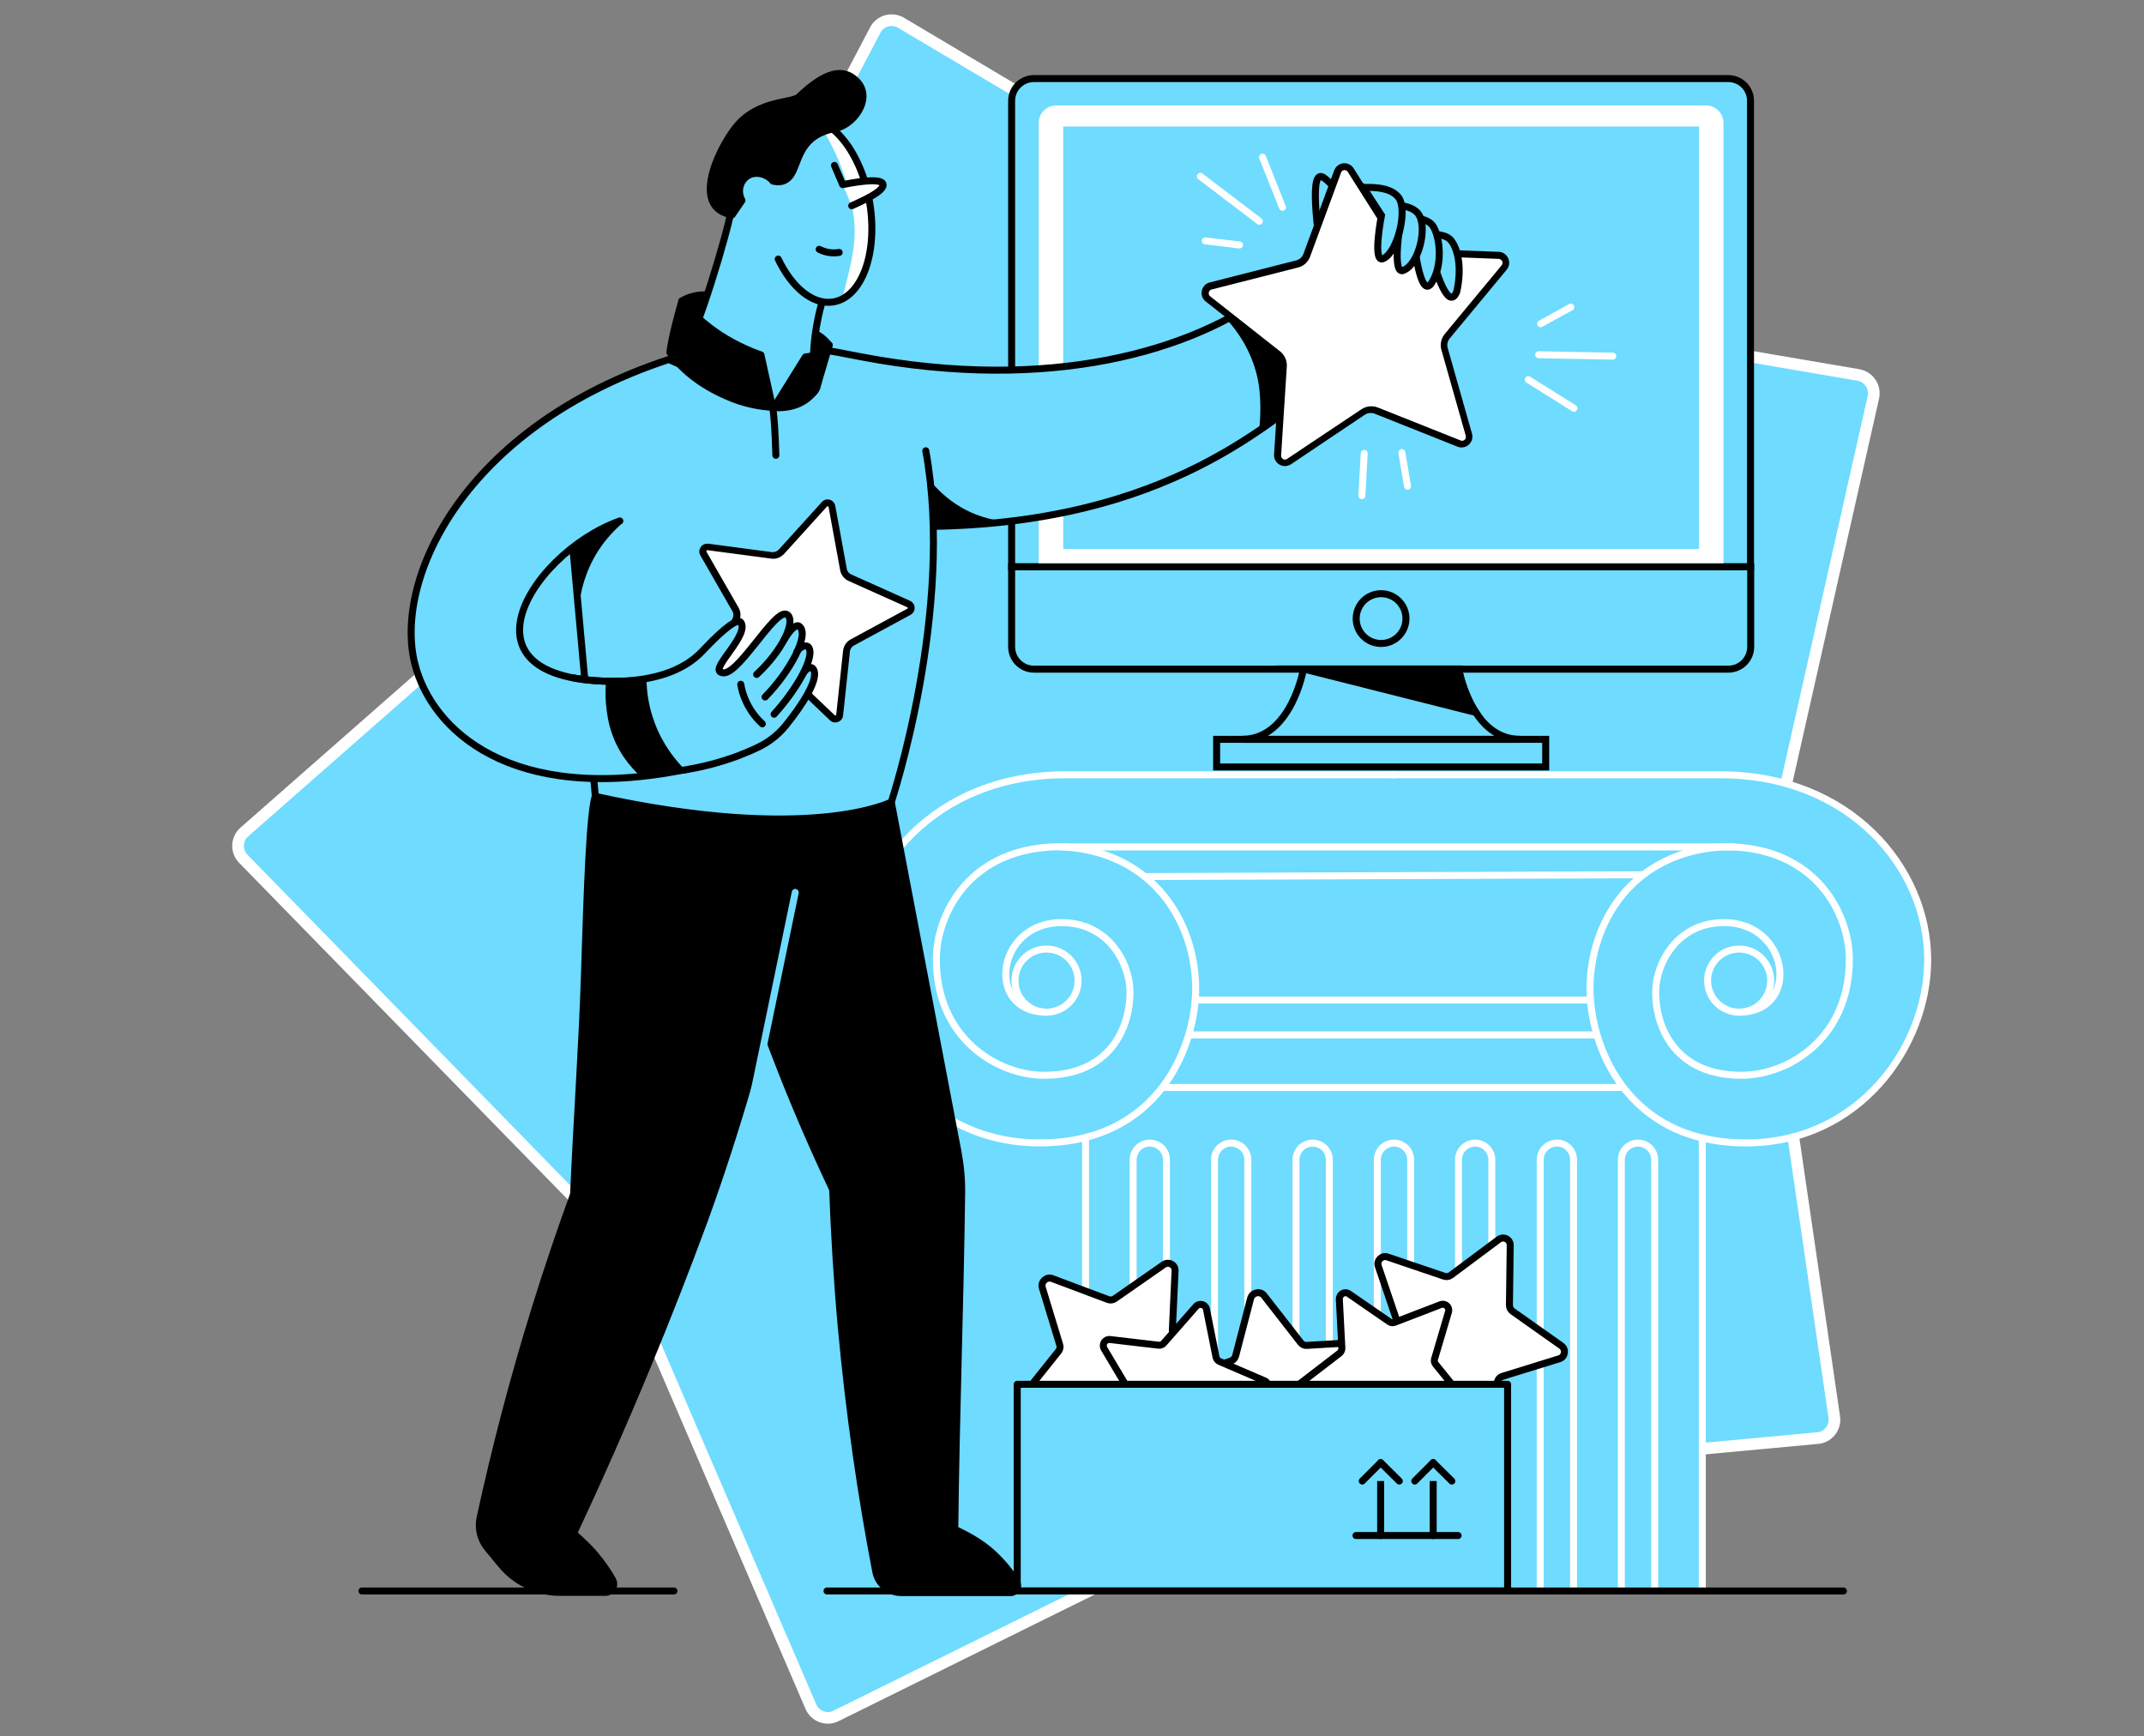 <svg width="368" height="298" viewBox="0 0 368 298" fill="none" xmlns="http://www.w3.org/2000/svg">
<rect x="0" y="0" width="368" height="298" fill="#808080" stroke="none"/>
<g clip-path="url(#clip0)">
<path d="M150.226 5.163L108.843 84.016L41.938 142.788C40.581 143.969 40.483 146.102 41.774 147.395L103.985 211.126L139.183 292.9C139.912 294.576 141.871 295.298 143.492 294.488L223.324 255.024L311.999 246.804C313.803 246.644 315.093 245.003 314.837 243.194L301.957 155.072L321.548 68.192C321.94 66.423 320.777 64.679 318.994 64.354L231.222 49.385L154.656 3.91C153.086 2.983 151.078 3.551 150.226 5.163Z" fill="#6EDBFF" stroke="white" stroke-width="2" stroke-miterlimit="10" stroke-linecap="round" stroke-linejoin="round"/>
<path d="M284.347 133.039L183.394 132.838L182.856 133.039C160.721 133.039 147.299 148.951 147.299 164.795C147.299 179.63 159.005 196.215 178.483 196.215C181.376 196.215 184 195.878 186.354 195.273V273.048H292.185V195.34C294.439 195.878 296.928 196.181 299.686 196.181C319.13 196.181 330.87 179.597 330.87 164.762C330.87 148.917 317.448 133.006 295.313 133.006L294.775 132.804L284.347 133.039Z" fill="#6EDBFF"/>
<path d="M179.626 173.709C182.617 173.709 185.042 171.284 185.042 168.293C185.042 165.302 182.617 162.877 179.626 162.877C176.635 162.877 174.21 165.302 174.21 168.293C174.21 171.284 176.635 173.709 179.626 173.709Z" stroke="white" stroke-width="1.2" stroke-miterlimit="10" stroke-linecap="round" stroke-linejoin="round"/>
<path d="M179.627 173.71C169.03 173.71 170.914 158.336 182.217 158.336C190.425 158.336 193.957 165.535 193.957 170.278C193.957 176.535 190.425 184.541 179.223 184.541C171.116 184.541 160.52 178.083 160.721 164.324C160.822 157.125 166.205 145.318 182.049 145.318C198.062 146.058 205.227 158.437 205.227 169.706C205.227 179.226 199.138 196.147 178.45 196.147C159.006 196.147 147.266 179.563 147.266 164.728C147.266 148.883 160.688 132.972 182.823 132.972H239.068" stroke="white" stroke-width="1.2" stroke-miterlimit="10" stroke-linecap="round" stroke-linejoin="round"/>
<path d="M298.51 173.709C301.501 173.709 303.926 171.284 303.926 168.293C303.926 165.302 301.501 162.877 298.51 162.877C295.519 162.877 293.094 165.302 293.094 168.293C293.094 171.284 295.519 173.709 298.51 173.709Z" stroke="white" stroke-width="1.2" stroke-miterlimit="10" stroke-linecap="round" stroke-linejoin="round"/>
<path d="M298.511 173.71C309.107 173.71 307.223 158.336 295.92 158.336C287.712 158.336 284.18 165.535 284.18 170.278C284.18 176.535 287.712 184.541 298.914 184.541C307.021 184.541 317.618 178.083 317.416 164.324C317.315 157.125 311.933 145.318 296.089 145.318C280.076 146.058 272.911 158.437 272.911 169.706C272.911 179.226 279 196.147 299.688 196.147C319.132 196.147 330.872 179.563 330.872 164.728C330.872 148.883 317.45 132.972 295.315 132.972H239.069" stroke="white" stroke-width="1.2" stroke-miterlimit="10" stroke-linecap="round" stroke-linejoin="round"/>
<path d="M182.05 145.351H297.502" stroke="white" stroke-width="1.2" stroke-miterlimit="10" stroke-linecap="round" stroke-linejoin="round"/>
<path d="M196.784 150.431L282.027 150.128" stroke="white" stroke-width="1.2" stroke-miterlimit="10" stroke-linecap="round" stroke-linejoin="round"/>
<path d="M186.322 195.541V273.047" stroke="white" stroke-width="1.2" stroke-miterlimit="10" stroke-linecap="round" stroke-linejoin="round"/>
<path d="M205.159 171.624H272.976" stroke="white" stroke-width="1.2" stroke-miterlimit="10" stroke-linecap="round" stroke-linejoin="round"/>
<path d="M204.183 177.611H273.951" stroke="white" stroke-width="1.2" stroke-miterlimit="10" stroke-linecap="round" stroke-linejoin="round"/>
<path d="M199.911 186.627H278.258" stroke="white" stroke-width="1.2" stroke-miterlimit="10" stroke-linecap="round" stroke-linejoin="round"/>
<path d="M194.495 273.047V199.04C194.495 197.459 195.773 196.181 197.354 196.181C198.936 196.181 200.214 197.459 200.214 199.04V273.014" stroke="white" stroke-width="1.2" stroke-miterlimit="10" stroke-linecap="round" stroke-linejoin="round"/>
<path d="M208.457 273.047V199.04C208.457 197.459 209.735 196.181 211.316 196.181C212.897 196.181 214.176 197.459 214.176 199.04V273.014" stroke="white" stroke-width="1.2" stroke-miterlimit="10" stroke-linecap="round" stroke-linejoin="round"/>
<path d="M222.449 273.047V199.04C222.449 197.459 223.728 196.181 225.309 196.181C226.89 196.181 228.168 197.459 228.168 199.04V273.014" stroke="white" stroke-width="1.2" stroke-miterlimit="10" stroke-linecap="round" stroke-linejoin="round"/>
<path d="M284.01 273.047V199.04C284.01 197.459 282.731 196.181 281.15 196.181C279.569 196.181 278.291 197.459 278.291 199.04V273.014" stroke="white" stroke-width="1.2" stroke-miterlimit="10" stroke-linecap="round" stroke-linejoin="round"/>
<path d="M264.365 273.047V199.04C264.365 198.266 264.668 197.526 265.206 197.022C265.71 196.517 266.417 196.181 267.224 196.181C267.325 196.181 267.426 196.181 267.527 196.181C268.973 196.315 270.083 197.56 270.083 199.006V272.98" stroke="white" stroke-width="1.2" stroke-miterlimit="10" stroke-linecap="round" stroke-linejoin="round"/>
<path d="M256.056 273.047V199.04C256.056 197.459 254.777 196.181 253.196 196.181C251.615 196.181 250.337 197.459 250.337 199.04V273.014" stroke="white" stroke-width="1.2" stroke-miterlimit="10" stroke-linecap="round" stroke-linejoin="round"/>
<path d="M236.411 273.047V199.04C236.411 197.459 237.689 196.181 239.271 196.181C240.852 196.181 242.13 197.459 242.13 199.04V273.014" stroke="white" stroke-width="1.2" stroke-miterlimit="10" stroke-linecap="round" stroke-linejoin="round"/>
<path d="M292.187 195.541V273.047" stroke="white" stroke-width="1.2" stroke-miterlimit="10" stroke-linecap="round" stroke-linejoin="round"/>
<path d="M141.95 273.047H316.405" stroke="black" stroke-width="1.2" stroke-miterlimit="10" stroke-linecap="round" stroke-linejoin="round"/>
<path d="M62.124 273.047H115.679" stroke="black" stroke-width="1.2" stroke-miterlimit="10" stroke-linecap="round" stroke-linejoin="round"/>
<path d="M295.818 97.28H300.461V17.285C300.461 15.166 298.745 13.484 296.626 13.484H177.474C175.355 13.484 173.639 15.2 173.639 17.285V97.28H178.281" fill="#6EDBFF"/>
<path d="M295.818 97.28H300.461V17.285C300.461 15.166 298.745 13.484 296.626 13.484H177.474C175.355 13.484 173.639 15.2 173.639 17.285V97.28H178.281" stroke="black" stroke-width="1.2" stroke-miterlimit="10"/>
<path d="M178.28 21.087V97.281H295.817V21.087C295.817 19.439 294.472 18.093 292.823 18.093H181.274C179.626 18.127 178.28 19.439 178.28 21.087Z" fill="white"/>
<path d="M182.496 94.204L291.623 94.204L291.623 21.711L182.496 21.711L182.496 94.204Z" fill="#6EDBFF"/>
<path d="M173.639 97.281V111.006C173.639 113.125 175.355 114.841 177.474 114.841H296.659C298.779 114.841 300.494 113.125 300.494 111.006V97.281H173.639Z" fill="#6EDBFF" stroke="black" stroke-width="1.2" stroke-miterlimit="10"/>
<path d="M213.2 126.883C235.671 126.883 237.051 126.883 237.051 126.883C237.051 126.883 238.43 126.883 260.901 126.883C257.369 126.883 254.947 124.763 253.332 122.308C251.078 118.91 250.372 114.84 250.372 114.84H223.729C223.729 114.806 221.644 126.883 213.2 126.883Z" fill="#6EDBFF" stroke="black" stroke-width="1.2" stroke-miterlimit="10"/>
<path d="M265.307 126.884H208.826V131.627H265.307V126.884Z" stroke="black" stroke-width="1.2" stroke-miterlimit="10"/>
<path d="M237.051 110.433C239.41 110.433 241.323 108.52 241.323 106.161C241.323 103.801 239.41 101.889 237.051 101.889C234.691 101.889 232.778 103.801 232.778 106.161C232.778 108.52 234.691 110.433 237.051 110.433Z" fill="#6EDBFF" stroke="black" stroke-width="1.2" stroke-miterlimit="10" stroke-linecap="round" stroke-linejoin="round"/>
<path d="M223.729 114.807L253.331 122.275C251.078 118.877 250.371 114.807 250.371 114.807H223.729Z" fill="black" stroke="black" stroke-width="1.2" stroke-miterlimit="10"/>
<path d="M259.217 213.742L259.082 224.002C259.082 224.405 259.284 224.809 259.621 225.044L267.997 230.965C268.838 231.571 268.636 232.882 267.661 233.185L257.871 236.213C257.468 236.347 257.165 236.65 257.064 237.02L254.003 246.809C253.7 247.785 252.388 247.987 251.783 247.146L245.862 238.769C245.627 238.433 245.223 238.231 244.819 238.231L234.559 238.366C233.516 238.366 232.911 237.188 233.55 236.381L239.706 228.173C239.942 227.837 240.009 227.399 239.874 227.029L236.578 217.307C236.241 216.332 237.183 215.39 238.159 215.726L247.88 219.023C248.284 219.158 248.688 219.09 249.024 218.855L257.232 212.732C258.073 212.093 259.251 212.699 259.217 213.742Z" fill="white" stroke="black" stroke-width="1.2" stroke-miterlimit="10" stroke-linecap="round" stroke-linejoin="round"/>
<path d="M216.966 222.353L223.257 230.427C223.526 230.763 223.896 230.931 224.3 230.898L234.526 230.292C235.569 230.225 236.208 231.369 235.636 232.243L229.884 240.72C229.648 241.057 229.615 241.494 229.749 241.864L233.483 251.418C233.853 252.393 232.979 253.369 231.97 253.066L222.113 250.241C221.709 250.14 221.306 250.207 220.969 250.476L213.03 256.968C212.223 257.641 211.012 257.069 210.978 256.06L210.642 245.8C210.642 245.396 210.407 245.026 210.07 244.791L201.425 239.274C200.55 238.702 200.685 237.39 201.66 237.054L211.315 233.555C211.685 233.421 211.988 233.084 212.089 232.681L214.679 222.757C215.015 221.781 216.327 221.512 216.966 222.353Z" fill="white" stroke="black" stroke-width="1.2" stroke-miterlimit="10" stroke-linecap="round" stroke-linejoin="round"/>
<path d="M180.601 219.426L190.189 223.026C190.559 223.16 190.996 223.127 191.332 222.891L199.742 217.038C200.583 216.432 201.761 217.071 201.693 218.114L201.222 228.341C201.189 228.744 201.391 229.148 201.727 229.384L209.901 235.573C210.742 236.212 210.473 237.491 209.464 237.76L199.574 240.485C199.17 240.586 198.868 240.888 198.733 241.292L195.369 250.98C195.033 251.956 193.721 252.124 193.149 251.249L187.497 242.705C187.262 242.368 186.892 242.167 186.488 242.133L176.228 241.931C175.185 241.898 174.647 240.72 175.286 239.913L181.678 231.907C181.947 231.57 182.014 231.166 181.88 230.763L178.886 220.94C178.65 219.964 179.626 219.056 180.601 219.426Z" fill="white" stroke="black" stroke-width="1.2" stroke-miterlimit="10" stroke-linecap="round" stroke-linejoin="round"/>
<path d="M231.533 222.051L238.462 226.827C238.731 227.029 239.101 227.063 239.404 226.928L247.276 223.901C248.083 223.598 248.857 224.338 248.621 225.145L246.233 233.219C246.132 233.555 246.199 233.892 246.435 234.161L251.716 240.687C252.255 241.36 251.784 242.335 250.943 242.369L242.533 242.604C242.196 242.604 241.894 242.773 241.692 243.075L237.117 250.14C236.646 250.846 235.569 250.712 235.3 249.938L232.474 241.999C232.374 241.696 232.104 241.427 231.768 241.36L223.627 239.173C222.82 238.938 222.584 237.895 223.257 237.357L229.918 232.243C230.187 232.042 230.321 231.705 230.321 231.369L229.884 222.959C229.884 222.084 230.826 221.546 231.533 222.051Z" fill="white" stroke="black" stroke-width="1.2" stroke-miterlimit="10" stroke-linecap="round" stroke-linejoin="round"/>
<path d="M190.525 229.889L198.868 230.865C199.204 230.899 199.541 230.764 199.743 230.528L205.293 224.204C205.865 223.565 206.908 223.834 207.076 224.675L208.724 232.917C208.792 233.253 209.027 233.522 209.33 233.657L217.067 236.987C217.841 237.324 217.908 238.4 217.168 238.837L209.835 242.941C209.532 243.11 209.33 243.412 209.33 243.749L208.556 252.125C208.489 252.966 207.48 253.37 206.841 252.798L200.651 247.079C200.415 246.844 200.045 246.743 199.743 246.844L191.535 248.694C190.694 248.896 190.021 248.055 190.391 247.281L193.889 239.645C194.024 239.342 194.024 238.972 193.822 238.703L189.516 231.47C189.079 230.697 189.684 229.788 190.525 229.889Z" fill="white" stroke="black" stroke-width="1.2" stroke-miterlimit="10" stroke-linecap="round" stroke-linejoin="round"/>
<path d="M174.6 273.026L258.767 273.026L258.767 237.569L174.6 237.569L174.6 273.026Z" fill="#6EDBFF" stroke="black" stroke-width="1.2" stroke-miterlimit="10" stroke-linecap="round" stroke-linejoin="round"/>
<path d="M250.27 263.529H232.744" stroke="black" stroke-width="1.2" stroke-miterlimit="10" stroke-linecap="round" stroke-linejoin="round"/>
<path d="M245.996 263.529V251.015" stroke="black" stroke-width="1.2" stroke-miterlimit="10" stroke-linecap="round" stroke-linejoin="round"/>
<path d="M249.191 254.177L245.996 251.015L242.833 254.177" fill="#6EDBFF"/>
<path d="M249.191 254.177L245.996 251.015L242.833 254.177" stroke="black" stroke-width="1.2" stroke-miterlimit="10" stroke-linecap="round" stroke-linejoin="round"/>
<path d="M236.979 263.529V251.015" stroke="black" stroke-width="1.2" stroke-miterlimit="10" stroke-linecap="round" stroke-linejoin="round"/>
<path d="M240.177 254.177L236.981 251.015L233.819 254.177" fill="#6EDBFF"/>
<path d="M240.177 254.177L236.981 251.015L233.819 254.177" stroke="black" stroke-width="1.2" stroke-miterlimit="10" stroke-linecap="round" stroke-linejoin="round"/>
<path d="M270.152 70.065L262.313 65.154" stroke="white" stroke-width="1.2" stroke-miterlimit="10" stroke-linecap="round" stroke-linejoin="round"/>
<path d="M276.813 61.118L264.098 60.883" stroke="white" stroke-width="1.2" stroke-miterlimit="10" stroke-linecap="round" stroke-linejoin="round"/>
<path d="M269.615 52.708L264.434 55.567" stroke="white" stroke-width="1.2" stroke-miterlimit="10" stroke-linecap="round" stroke-linejoin="round"/>
<path d="M136.736 151.877C134.818 161.968 132.295 172.834 129.032 184.238C126.442 193.287 123.683 201.764 120.824 209.636C117.864 217.642 114.668 225.85 111.203 234.226C107.032 244.318 102.759 253.973 98.454 263.156C99.429 264.098 100.775 265.208 102.087 266.756C103.365 268.27 104.374 269.75 105.148 271.129C105.686 272.105 105.013 273.282 103.903 273.282H96.099C92.197 273.282 88.496 271.533 86.007 268.505L83.652 265.646C82.475 264.199 82.004 262.282 82.407 260.465C84.897 248.994 88.025 236.85 91.961 224.202C94.047 217.507 96.233 211.082 98.454 204.96C98.992 192.345 99.934 179.596 100.337 166.678C100.775 152.549 101.212 139.8 102.154 136.671C113.154 135.023 124.154 133.408 135.154 131.76" fill="black"/>
<path d="M136.736 151.877C134.818 161.968 132.295 172.834 129.032 184.238C126.442 193.287 123.683 201.764 120.824 209.636C117.864 217.642 114.668 225.85 111.203 234.226C107.032 244.318 102.759 253.973 98.454 263.156C99.429 264.098 100.775 265.208 102.087 266.756C103.365 268.27 104.374 269.75 105.148 271.129C105.686 272.105 105.013 273.282 103.903 273.282H96.099C92.197 273.282 88.496 271.533 86.007 268.505L83.652 265.646C82.475 264.199 82.004 262.282 82.407 260.465C84.897 248.994 88.025 236.85 91.961 224.202C94.047 217.507 96.233 211.082 98.454 204.96C98.992 192.345 99.934 179.596 100.337 166.678C100.775 152.549 101.212 139.8 102.154 136.671C113.154 135.023 124.154 133.408 135.154 131.76" stroke="black" stroke-width="1.2" stroke-miterlimit="10" stroke-linecap="round" stroke-linejoin="round"/>
<path d="M142.924 128.935L152.983 137.681L164.42 197.627C164.858 199.948 165.093 202.337 165.059 204.725C164.824 224.001 164.084 243.175 163.882 262.451C165.497 263.225 168.289 264.604 170.442 266.622C172.258 268.304 173.57 270.02 174.478 271.5C174.983 272.307 174.411 273.316 173.469 273.316H154.665C152.545 273.316 150.729 271.803 150.325 269.751C147.836 256.833 145.784 242.805 144.405 227.802C143.665 219.628 143.194 211.722 142.924 204.153C139.897 197.728 136.869 190.832 133.976 183.465C129.94 173.205 126.677 163.416 123.985 154.266C123.413 148.143 122.842 142.055 122.236 135.932" fill="black"/>
<path d="M142.924 128.935L152.983 137.681L164.42 197.627C164.858 199.948 165.093 202.337 165.059 204.725C164.824 224.001 164.084 243.175 163.882 262.451C165.497 263.225 168.289 264.604 170.442 266.622C172.258 268.304 173.57 270.02 174.478 271.5C174.983 272.307 174.411 273.316 173.469 273.316H154.665C152.545 273.316 150.729 271.803 150.325 269.751C147.836 256.833 145.784 242.805 144.405 227.802C143.665 219.628 143.194 211.722 142.924 204.153C139.897 197.728 136.869 190.832 133.976 183.465C129.94 173.205 126.677 163.416 123.985 154.266C123.413 148.143 122.842 142.055 122.236 135.932" stroke="black" stroke-width="1.2" stroke-miterlimit="10" stroke-linecap="round" stroke-linejoin="round"/>
<path d="M136.499 153.155L128.93 189.721" stroke="#6EDBFF" stroke-width="1.2" stroke-miterlimit="10" stroke-linecap="round" stroke-linejoin="round"/>
<path d="M139.696 60.412C143.666 60.345 140.167 59.773 147.703 61.219C180.299 67.443 204.789 60.244 218.312 49.883C218.245 51.699 218.346 59.235 219.624 62.599C221.407 67.308 224.502 65.593 226.049 66.804C217.707 72.018 199.07 91.663 153.219 90.284" fill="#6EDBFF"/>
<path d="M139.696 60.412C143.666 60.345 140.167 59.773 147.703 61.219C180.299 67.443 204.789 60.244 218.312 49.883C218.245 51.699 218.346 59.235 219.624 62.599C221.407 67.308 224.502 65.593 226.049 66.804C217.707 72.018 199.07 91.663 153.219 90.284" stroke="black" stroke-width="1.2" stroke-miterlimit="10" stroke-linecap="round" stroke-linejoin="round"/>
<path d="M158.904 77.366C163.916 104.681 152.983 137.648 152.983 137.648C152.983 137.648 139.191 144.813 102.187 136.673C102.187 136.673 98.79 99.03 97.074 80.192L115.24 61.925L126.206 60.815" fill="#6EDBFF"/>
<path d="M158.904 77.366C163.916 104.681 152.983 137.648 152.983 137.648C152.983 137.648 139.191 144.813 102.187 136.673C102.187 136.673 98.79 99.03 97.074 80.192L115.24 61.925L126.206 60.815" stroke="black" stroke-width="1.2" stroke-miterlimit="10" stroke-linecap="round" stroke-linejoin="round"/>
<path d="M99.294 104.681C99.53 102.192 100.27 97.752 103.398 93.479C104.475 91.999 105.618 90.856 106.661 89.914C105.585 90.048 103.97 90.351 102.187 91.225C100.404 92.1 99.126 93.143 98.352 93.917C98.655 97.55 98.958 101.116 99.294 104.681Z" fill="black"/>
<path d="M119.613 63.573C117.763 63.001 116.148 62.329 114.803 61.69C79.716 73.228 67.505 99.332 71.206 113.932C74.099 125.336 87.723 138.085 117.561 132.097C116.115 130.651 113.793 127.96 112.313 123.956C111.237 121.063 110.968 118.507 110.934 116.69C75.31 119.617 90.616 94.993 106.393 89.409" fill="#6EDBFF"/>
<path d="M119.613 63.573C117.763 63.001 116.148 62.329 114.803 61.69C79.716 73.228 67.505 99.332 71.206 113.932C74.099 125.336 87.723 138.085 117.561 132.097C116.115 130.651 113.793 127.96 112.313 123.956C111.237 121.063 110.968 118.507 110.934 116.69C75.31 119.617 90.616 94.993 106.393 89.409" stroke="black" stroke-width="1.2" stroke-miterlimit="10" stroke-linecap="round" stroke-linejoin="round"/>
<path d="M143.364 123.385C143.229 123.385 143.027 123.351 142.859 123.183L134.886 115.58C134.516 115.244 134.045 115.042 133.541 115.042C133.406 115.042 133.272 115.042 133.137 115.076L122.339 117.329C122.271 117.329 122.238 117.363 122.171 117.363C121.901 117.363 121.666 117.229 121.531 116.993C121.397 116.758 121.363 116.522 121.498 116.253L126.275 106.329C126.544 105.757 126.51 105.085 126.207 104.546L120.724 94.993C120.522 94.656 120.657 94.354 120.724 94.253C120.859 94.017 121.094 93.883 121.363 93.883C121.397 93.883 121.43 93.883 121.464 93.883L132.397 95.329C132.498 95.329 132.565 95.363 132.666 95.363C133.204 95.363 133.743 95.127 134.113 94.724L141.513 86.549C141.715 86.347 141.917 86.314 142.052 86.314C142.354 86.314 142.724 86.516 142.792 86.919L144.776 97.751C144.877 98.39 145.315 98.895 145.886 99.164L155.945 103.672C156.214 103.806 156.382 104.042 156.382 104.345C156.382 104.647 156.248 104.883 155.978 105.051L146.29 110.299C145.718 110.602 145.348 111.173 145.281 111.779L144.104 122.745C144.07 123.149 143.7 123.385 143.364 123.385Z" fill="white"/>
<path d="M142.051 86.886C142.085 86.886 142.186 86.886 142.22 87.02L144.204 97.852C144.339 98.659 144.911 99.366 145.651 99.702L155.709 104.21C155.743 104.21 155.81 104.244 155.81 104.345C155.81 104.446 155.743 104.479 155.709 104.479L146.021 109.727C145.281 110.131 144.81 110.837 144.709 111.678L143.531 122.645C143.531 122.779 143.363 122.779 143.363 122.779C143.33 122.779 143.296 122.779 143.262 122.745L135.29 115.143C134.819 114.706 134.213 114.437 133.54 114.437C133.372 114.437 133.204 114.47 133.036 114.504L122.238 116.758H122.204C122.137 116.758 122.103 116.69 122.069 116.69C122.036 116.623 122.036 116.556 122.069 116.522L126.846 106.598C127.216 105.858 127.183 104.984 126.745 104.244L121.262 94.69C121.262 94.656 121.228 94.623 121.262 94.522C121.296 94.488 121.329 94.421 121.397 94.421H121.43L132.363 95.867C132.464 95.867 132.599 95.901 132.7 95.901C133.406 95.901 134.079 95.598 134.583 95.06L141.984 86.886C141.95 86.919 141.984 86.886 142.051 86.886ZM142.051 85.708C141.681 85.708 141.345 85.843 141.076 86.146L133.675 94.32C133.406 94.589 133.07 94.757 132.666 94.757C132.599 94.757 132.531 94.757 132.498 94.757L121.565 93.311C121.498 93.311 121.43 93.311 121.363 93.311C120.354 93.311 119.681 94.421 120.219 95.329L125.702 104.883C125.938 105.253 125.938 105.724 125.736 106.128L120.993 116.051C120.556 116.959 121.228 117.969 122.204 117.969C122.305 117.969 122.406 117.969 122.473 117.935L133.271 115.681C133.372 115.648 133.44 115.648 133.54 115.648C133.877 115.648 134.213 115.782 134.482 116.018L142.455 123.62C142.724 123.889 143.061 123.99 143.363 123.99C144.002 123.99 144.642 123.519 144.709 122.779L145.886 111.813C145.92 111.375 146.189 110.972 146.593 110.77L156.281 105.522C157.256 104.984 157.223 103.571 156.18 103.1L146.122 98.592C145.718 98.424 145.415 98.054 145.348 97.617L143.363 86.785C143.229 86.146 142.657 85.708 142.051 85.708Z" fill="black"/>
<path d="M110.968 116.69C112.011 116.623 117.729 114.268 118.436 113.662C123.919 108.515 126.577 105.992 127.148 106.8C128.662 108.919 122.977 114.167 123.65 115.311L125.029 115.412C127.552 113.898 133.742 104.142 135.121 105.488C135.962 106.329 134.583 109.356 133.708 111.139C134.684 110.904 135.962 106.632 137.341 107.607C138.451 108.414 135.996 112.687 135.424 113.999C136.298 113.83 137.711 110.029 138.62 110.904C139.629 111.846 137.409 115.815 136.635 117.43C137.308 117.464 139.191 114.201 139.427 114.537C140.47 115.916 137.644 121.097 134.886 124.494C133.574 126.109 131.925 127.387 130.041 128.262C128.999 128.766 127.855 129.237 126.644 129.708C123.28 130.953 120.219 131.659 117.628 132.097C114.264 130.718 110.867 129.338 107.503 127.959L107.133 120.155L110.968 116.69Z" fill="#6EDBFF"/>
<path d="M98.52 116.354C98.52 116.354 113.457 119.348 120.588 111.711C124.558 107.473 126.677 106.127 127.148 106.8C128.662 108.919 122.136 114.537 123.649 115.311" stroke="black" stroke-width="1.2" stroke-miterlimit="10" stroke-linecap="round" stroke-linejoin="round"/>
<path d="M129.873 115.748C134.28 111.678 136.668 106.598 135.121 105.488C133.035 104.008 126.206 117.127 123.649 115.311" stroke="black" stroke-width="1.2" stroke-miterlimit="10" stroke-linecap="round" stroke-linejoin="round"/>
<path d="M131.32 119.617C135.558 115.311 139.057 108.886 137.173 107.473C136.635 107.069 135.592 108.112 134.65 109.693" stroke="black" stroke-width="1.2" stroke-miterlimit="10" stroke-linecap="round" stroke-linejoin="round"/>
<path d="M132.867 122.577C136.803 118.238 139.998 112.62 138.754 111.039C138.485 110.702 137.509 110.736 136.803 111.812" stroke="black" stroke-width="1.2" stroke-miterlimit="10" stroke-linecap="round" stroke-linejoin="round"/>
<path d="M138.014 115.345C138.485 114.638 139.225 114.369 139.494 114.706C140.874 116.22 137.61 121.131 134.852 124.529C133.54 126.143 131.892 127.422 130.008 128.296C128.965 128.801 127.821 129.272 126.61 129.743C123.246 130.987 120.185 131.694 117.595 132.131C115.442 132.4 114.567 132.131 112.616 131.357" stroke="black" stroke-width="1.2" stroke-miterlimit="10" stroke-linecap="round" stroke-linejoin="round"/>
<path d="M127.147 117.43C127.282 118.271 127.551 119.348 128.123 120.525C128.964 122.308 130.074 123.519 130.848 124.226" stroke="black" stroke-width="1.2" stroke-miterlimit="10" stroke-linecap="round" stroke-linejoin="round"/>
<path d="M105.148 126.211C103.802 122.611 103.836 118.474 104.038 116.926L105.383 116.96C107.536 116.893 108.848 116.859 110.967 116.724C111.001 118.507 111.27 121.098 112.347 123.991C113.827 127.994 116.148 130.685 117.594 132.131C115.072 132.703 112.649 133.174 110.328 133.578C109.117 132.501 106.594 130.147 105.148 126.211Z" fill="black"/>
<path d="M173.201 89.576C173.235 89.576 173.235 89.543 173.201 89.543C171.385 89.442 168.256 88.971 164.993 87.087C162.403 85.573 160.687 83.757 159.678 82.512H159.645L160.418 89.947C160.418 89.947 160.418 89.947 160.452 89.947C162.807 89.947 165.229 89.913 167.718 89.846C169.568 89.745 171.385 89.677 173.201 89.576Z" fill="black"/>
<path d="M226.049 71.344C222.315 68.619 214.645 58.123 218.312 54.389C223.122 49.478 223.358 44.466 225.208 42.683C228.034 41.741 235.569 42.514 236.006 43.557" stroke="black" stroke-width="1.2" stroke-miterlimit="10" stroke-linecap="round" stroke-linejoin="round"/>
<path d="M223.727 69.999C222.482 70.402 221.238 70.806 219.993 71.21C218.715 71.613 217.4 73.314 216.122 73.717C216.357 71.901 216.528 67.98 215.855 64.919C214.779 60.008 212.222 56.677 210.776 55.062C211.987 54.592 213.232 54.087 214.51 53.616C215.923 53.111 217.302 52.64 218.648 52.203C220.027 54.221 221.742 57.283 222.92 61.319" fill="black"/>
<path d="M141.109 51.766C140.503 53.919 139.932 56.611 139.696 59.672C139.494 62.464 139.595 64.953 139.831 67.005" stroke="black" stroke-width="1.2" stroke-miterlimit="10" stroke-linecap="round" stroke-linejoin="round"/>
<path d="M143.083 51.795C148.006 50.935 150.771 43.219 149.257 34.563C147.744 25.906 142.526 19.586 137.603 20.446C135.506 20.813 129.96 24.998 127 31.5C125 38 121.5 49.5 120 55C119.634 57.237 122.489 55.964 122.738 57.387C124.251 66.044 137.5 49 143.083 51.795Z" fill="#6EDBFF"/>
<path d="M140.572 21.053C142.893 24.989 145.584 29.799 146.56 37.402C147.232 42.717 145.248 47.797 144.642 51.228C148.511 49.176 150.529 42.414 149.284 34.778C147.972 26.805 145.147 21.356 140.572 21.053Z" fill="white"/>
<path d="M131.859 26.838C132.936 23.272 135.021 20.817 137.746 20.413C142.691 19.706 147.872 26.165 149.284 34.844C150.697 43.523 147.872 51.126 142.927 51.832C139.462 52.337 135.896 49.309 133.575 44.465" stroke="black" stroke-width="1.2" stroke-miterlimit="10" stroke-linecap="round" stroke-linejoin="round"/>
<path d="M143.229 28.386C143.734 29.563 144.137 30.505 144.642 31.682C145.987 31.413 150.899 30.471 151.504 31.481C152.244 32.725 147.333 34.777 146.189 35.316" fill="white"/>
<path d="M143.229 28.386C143.734 29.563 144.137 30.505 144.642 31.682C145.987 31.413 150.899 30.471 151.504 31.481C152.244 32.725 147.333 34.777 146.189 35.316" stroke="black" stroke-width="1.2" stroke-miterlimit="10" stroke-linecap="round" stroke-linejoin="round"/>
<path d="M127.35 34.408C126.375 32.591 127.216 30.539 128.831 29.934C130.075 29.463 131.69 29.9 132.666 31.078C133.069 31.178 133.708 31.279 134.381 31.078C136.803 30.304 136.299 26.469 139.124 23.946C139.797 23.34 140.975 22.567 142.926 22.129C146.391 21.759 149.923 16.949 147.097 13.989C144.709 11.499 141.58 12.408 137.207 16.545C136.097 17.823 130.042 16.983 126.173 21.995C122.91 26.233 118.739 35.787 125.669 36.864C126.207 36.056 126.779 35.249 127.35 34.408Z" fill="black" stroke="black" stroke-width="1.2" stroke-miterlimit="10" stroke-linecap="round" stroke-linejoin="round"/>
<path d="M125.467 36.224C125.029 39.285 119.58 57.854 117.36 60.31" stroke="black" stroke-width="1.2" stroke-miterlimit="10" stroke-linecap="round" stroke-linejoin="round"/>
<path d="M132.598 69.898C131.926 66.904 131.286 63.911 130.614 60.917C128.427 60.143 125.433 58.865 122.338 56.611C119.983 54.895 118.268 53.112 117.023 51.666C116.283 54.323 115.375 57.586 114.971 60.446C116.149 62.262 118.974 65.458 124.558 67.914C127.721 69.36 130.614 69.797 132.598 69.898Z" fill="black" stroke="black" stroke-width="1.2" stroke-miterlimit="10" stroke-linecap="round" stroke-linejoin="round"/>
<path d="M138.25 61.253C136.433 64.146 134.65 67.039 132.834 69.932C133.406 69.999 136.669 70.234 138.99 68.048C139.764 67.308 139.932 67.14 140.201 66.534C140.806 64.314 141.715 61.455 142.32 59.201C142.017 59.571 141.378 60.277 140.302 60.748C139.461 61.118 138.721 61.219 138.25 61.253Z" fill="black" stroke="black" stroke-width="1.2" stroke-miterlimit="10" stroke-linecap="round" stroke-linejoin="round"/>
<path d="M133.17 78.139C133.069 74.439 132.867 71.041 132.598 69.897" stroke="black" stroke-width="1.2" stroke-miterlimit="10" stroke-linecap="round" stroke-linejoin="round"/>
<path d="M117.023 51.665C117.461 51.396 118.1 51.059 118.941 50.857C119.849 50.622 120.623 50.588 121.127 50.622L119.176 53.919L117.023 51.665Z" fill="black" stroke="black" stroke-width="1.2" stroke-miterlimit="10" stroke-linecap="round" stroke-linejoin="round"/>
<path d="M142.32 59.234C142.051 58.897 141.681 58.46 141.143 58.023C140.739 57.686 140.335 57.451 139.999 57.283L139.663 61.017L142.32 59.234Z" fill="black" stroke="black" stroke-width="1.2" stroke-miterlimit="10" stroke-linecap="round" stroke-linejoin="round"/>
<path d="M140.604 42.785C141.647 43.323 142.858 43.525 144.036 43.323" stroke="black" stroke-width="1.2" stroke-miterlimit="10" stroke-linecap="round" stroke-linejoin="round"/>
<path d="M226.288 40.966C226.456 40.63 224.505 28.52 227.23 30.504C229.955 32.489 231.199 36.257 231.199 36.257L226.288 40.966Z" fill="#6EDBFF" stroke="black" stroke-width="1.2" stroke-miterlimit="10"/>
<path d="M220.566 79.45C220.23 79.45 219.86 79.315 219.624 79.046C219.456 78.878 219.254 78.541 219.288 78.104L220.263 62.865C220.331 62.058 219.961 61.284 219.321 60.78L207.312 51.327C206.908 51.024 206.74 50.553 206.841 50.049C206.942 49.578 207.278 49.208 207.783 49.073L222.584 45.305C223.358 45.103 223.997 44.532 224.266 43.792L229.548 29.461C229.783 28.856 230.322 28.62 230.759 28.62C231.196 28.62 231.6 28.822 231.835 29.226L240.01 42.143C240.447 42.816 241.187 43.253 241.995 43.287L257.267 43.859C257.772 43.892 258.175 44.162 258.377 44.599C258.579 45.036 258.512 45.541 258.209 45.944L248.453 57.718C247.949 58.324 247.747 59.165 247.982 59.939L252.154 74.639C252.255 75.043 252.187 75.413 251.952 75.749C251.716 76.086 251.313 76.254 250.943 76.254C250.774 76.254 250.606 76.22 250.472 76.153L236.276 70.501C235.973 70.401 235.67 70.333 235.368 70.333C234.897 70.333 234.426 70.468 233.988 70.737L221.239 79.248C221.037 79.382 220.802 79.45 220.566 79.45Z" fill="white"/>
<path d="M230.76 29.192C230.894 29.192 231.164 29.226 231.332 29.495L239.506 42.413C240.044 43.254 240.953 43.792 241.962 43.825L257.234 44.431C257.604 44.431 257.773 44.734 257.84 44.835C257.907 44.936 257.974 45.238 257.739 45.541L247.983 57.315C247.344 58.089 247.142 59.132 247.412 60.074L251.583 74.774C251.65 75.043 251.583 75.245 251.482 75.379C251.347 75.548 251.146 75.649 250.944 75.649C250.843 75.649 250.775 75.615 250.675 75.581L236.479 69.93C236.109 69.795 235.739 69.728 235.369 69.728C234.763 69.728 234.191 69.896 233.687 70.233L220.937 78.743C220.803 78.811 220.702 78.878 220.567 78.878C220.365 78.878 220.197 78.777 220.062 78.643C219.928 78.508 219.861 78.34 219.894 78.138L220.87 62.899C220.937 61.89 220.5 60.948 219.726 60.309L207.717 50.856C207.414 50.621 207.448 50.318 207.481 50.183C207.515 50.049 207.616 49.746 207.986 49.679L222.787 45.911C223.763 45.676 224.537 44.969 224.873 44.027L230.154 29.697C230.289 29.226 230.659 29.192 230.76 29.192ZM230.76 28.015C230.02 28.015 229.313 28.452 229.011 29.226L223.729 43.556C223.527 44.128 223.023 44.566 222.451 44.7L207.649 48.468C206.169 48.838 205.732 50.789 206.943 51.731L218.952 61.184C219.423 61.554 219.692 62.159 219.659 62.765L218.683 78.003C218.616 79.147 219.524 79.988 220.533 79.988C220.87 79.988 221.24 79.887 221.576 79.685L234.258 71.175C234.561 70.973 234.931 70.872 235.301 70.872C235.537 70.872 235.772 70.905 235.974 71.006L250.17 76.658C250.405 76.759 250.641 76.792 250.876 76.792C252.054 76.792 252.996 75.649 252.659 74.438L248.488 59.737C248.32 59.132 248.454 58.526 248.858 58.055L258.614 46.281C259.589 45.104 258.782 43.287 257.268 43.22L241.996 42.648C241.39 42.614 240.818 42.312 240.482 41.773L232.341 28.89C231.971 28.318 231.365 28.015 230.76 28.015Z" fill="black"/>
<path d="M241.659 40.797C241.928 40.898 247.31 39.216 249.026 41.234C250.069 42.446 251.044 45.574 250.035 50.082C248.387 54.051 245.796 44.094 245.796 44.094L241.659 40.797Z" fill="#6EDBFF" stroke="black" stroke-width="1.2" stroke-miterlimit="10"/>
<path d="M239.069 37.501C239.338 37.601 244.485 36.592 245.965 38.812C247.143 40.595 247.715 45.406 245.764 48.501C243.779 51.696 242.736 41.638 242.736 41.638L239.069 37.501Z" fill="#6EDBFF" stroke="black" stroke-width="1.2" stroke-miterlimit="10"/>
<path d="M236.309 35.18C236.578 35.281 241.792 34.541 243.407 36.66C245.089 38.813 243.575 45.204 241.052 46.315C238.932 47.66 240.177 39.519 240.177 39.519L236.309 35.18Z" fill="#6EDBFF" stroke="black" stroke-width="1.2" stroke-miterlimit="10"/>
<path d="M233.99 32.153C234.259 32.254 238.363 31.749 240.011 33.835C241.693 35.987 239.877 43.186 237.522 44.33C235.436 45.541 237.118 36.963 237.118 36.963L233.99 32.153Z" fill="#6EDBFF" stroke="black" stroke-width="1.2" stroke-miterlimit="10"/>
<path d="M216.7 26.972L220.131 35.584" stroke="white" stroke-width="1.2" stroke-miterlimit="10" stroke-linecap="round" stroke-linejoin="round"/>
<path d="M206.036 30.269L216.161 37.973" stroke="white" stroke-width="1.2" stroke-miterlimit="10" stroke-linecap="round" stroke-linejoin="round"/>
<path d="M206.877 41.337L212.764 42.043" stroke="white" stroke-width="1.2" stroke-miterlimit="10" stroke-linecap="round" stroke-linejoin="round"/>
<path d="M234.159 77.802L233.755 85.068" stroke="white" stroke-width="1.2" stroke-miterlimit="10" stroke-linecap="round" stroke-linejoin="round"/>
<path d="M240.616 77.667L241.592 83.453" stroke="white" stroke-width="1.2" stroke-miterlimit="10" stroke-linecap="round" stroke-linejoin="round"/>
</g>
<defs>
<clipPath id="clip0">
<rect width="368" height="297.99" fill="white"/>
</clipPath>
</defs>
</svg>

